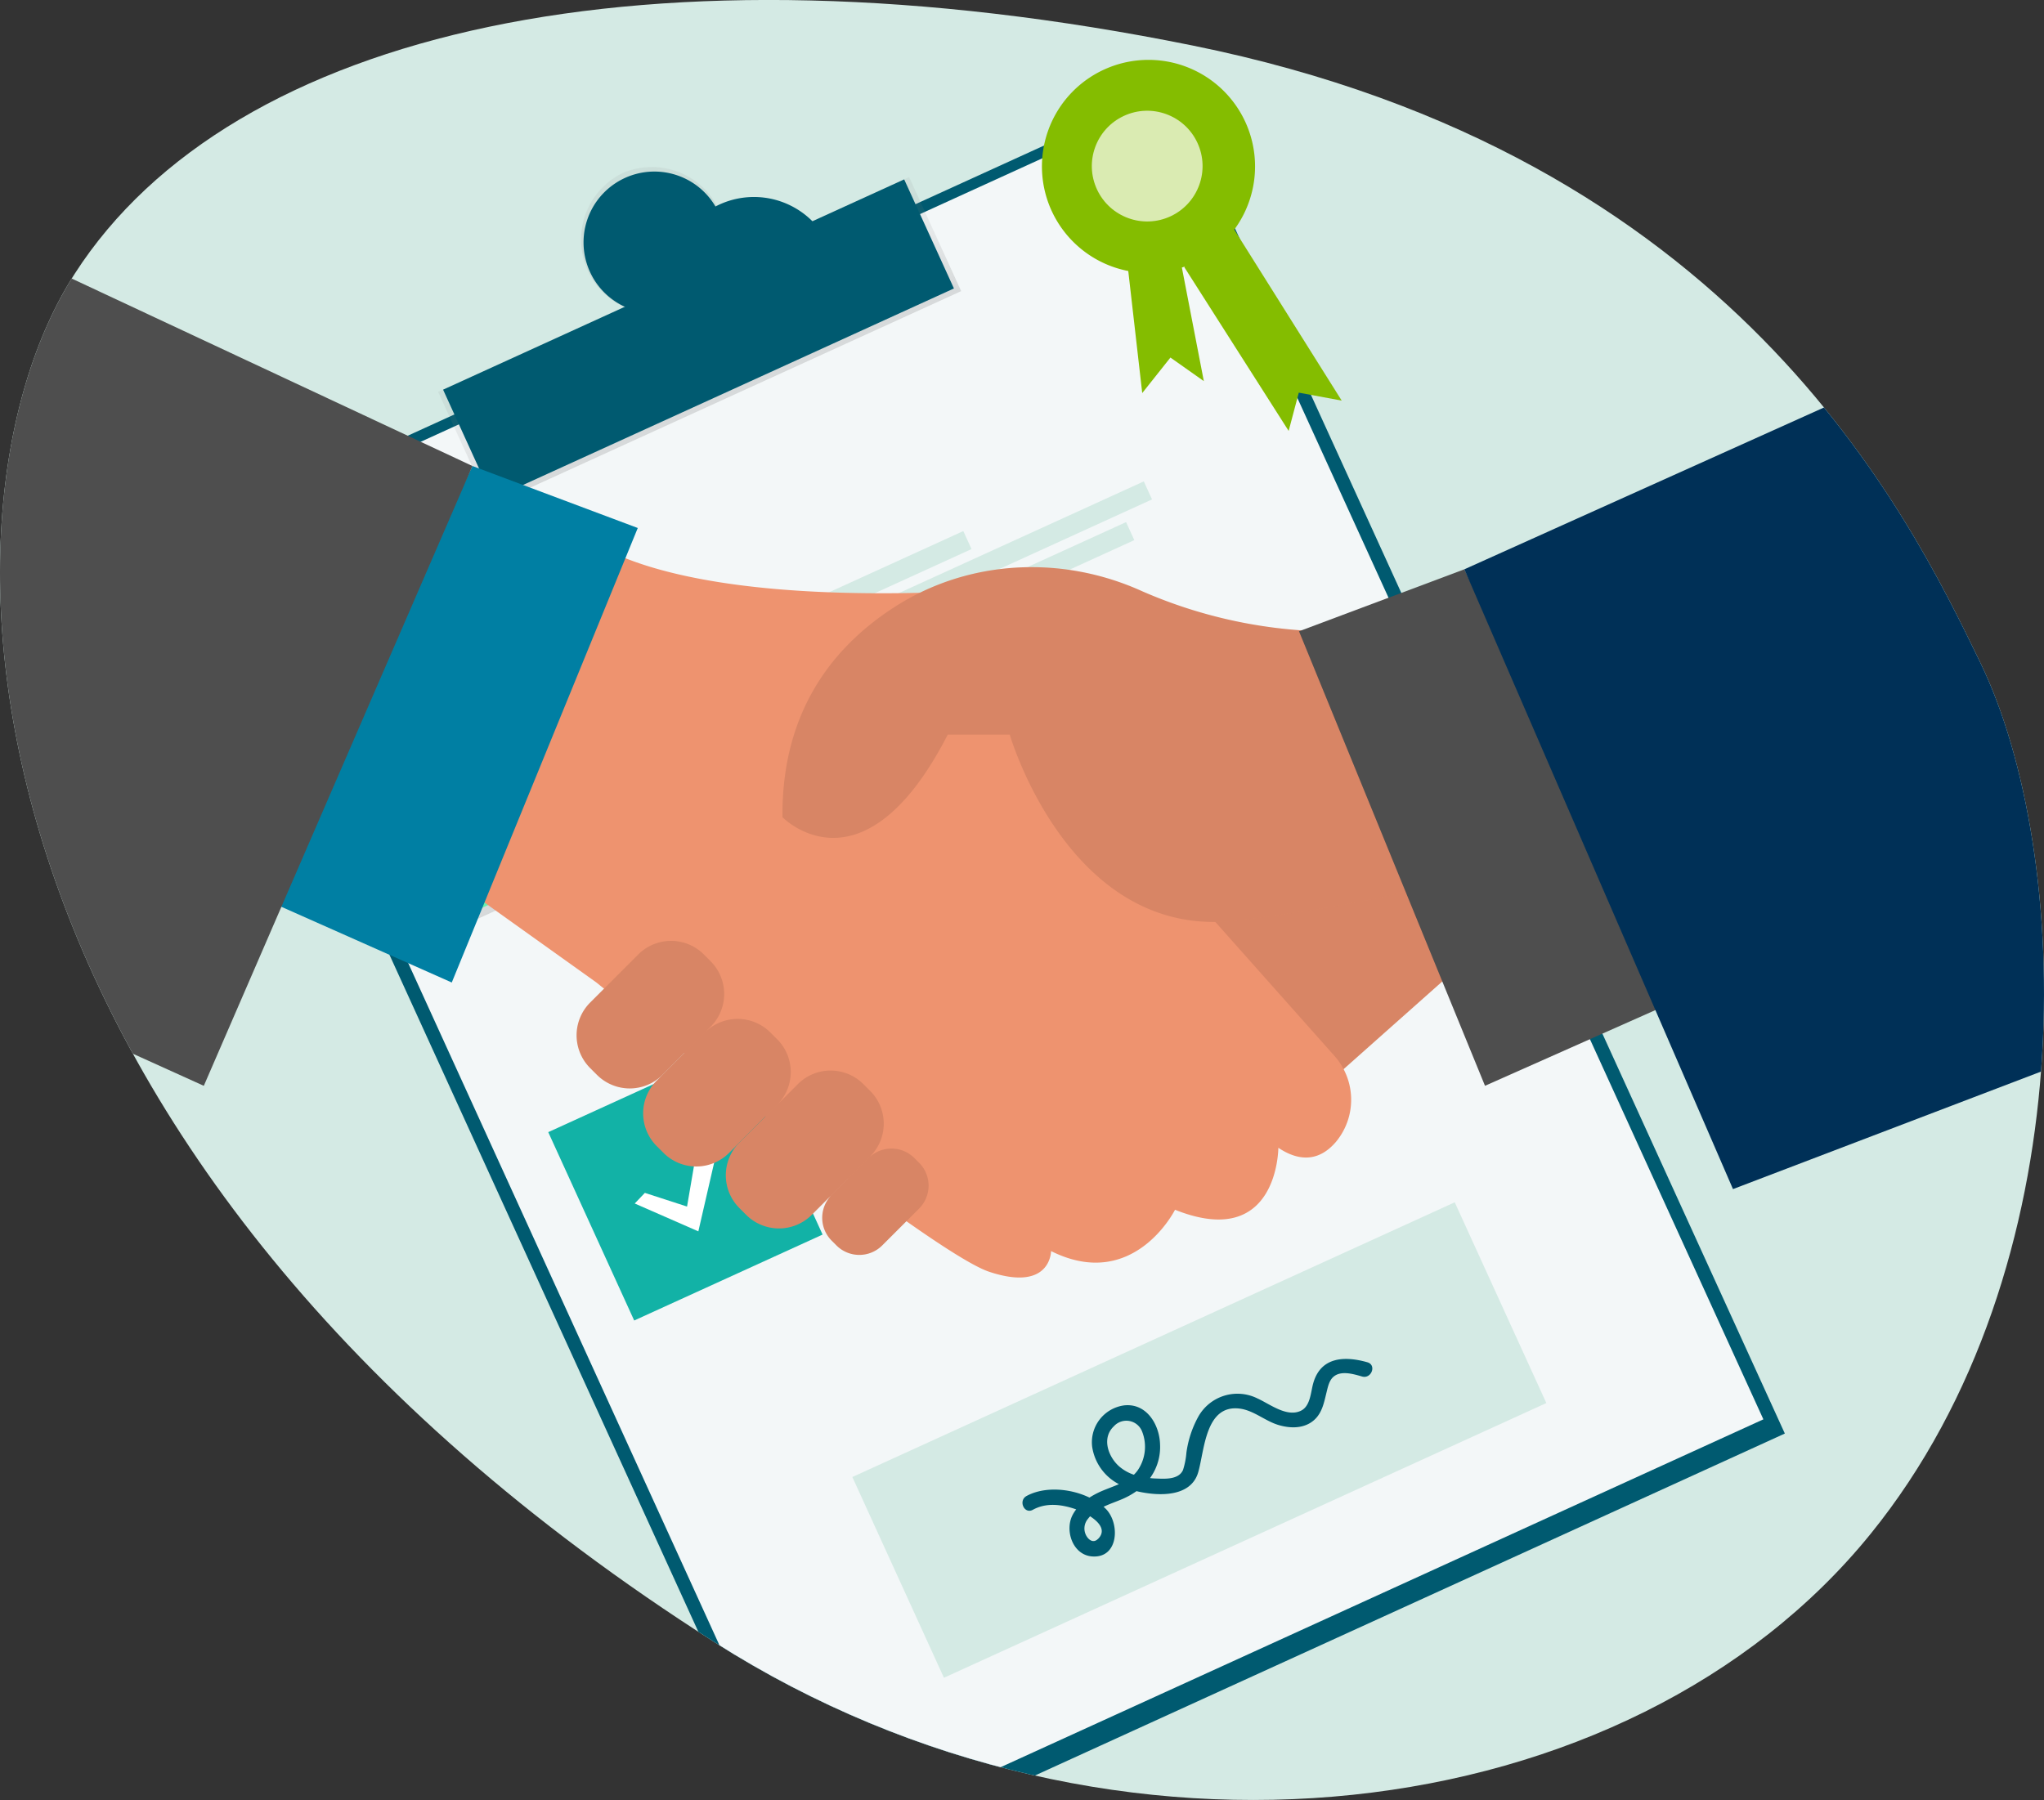 <svg xmlns="http://www.w3.org/2000/svg" xmlns:xlink="http://www.w3.org/1999/xlink" width="489.716" height="431.337" viewBox="0 0 489.716 431.337">
  <rect x="0" y="0" width="489.716" height="431.337" fill="#333333" stroke="none"/>
  <defs>
    <clipPath id="clip-path">
      <path id="Path_134" data-name="Path 134" d="M474.465,158.8c-17.443-35.961-58.78-121.613-188.77-147.9S55.612,7,17.915,65.576s-28.6,212.17,153.388,328.017c95.8,60.982,219.306,45.04,276.88-26.033,51.8-63.944,48.38-163.2,26.282-208.758Z" transform="translate(3700 3536)" fill="#d4eae4"/>
    </clipPath>
    <linearGradient id="linear-gradient" x1="0.5" y1="1" x2="0.5" gradientUnits="objectBoundingBox">
      <stop offset="0" stop-color="gray" stop-opacity="0.251"/>
      <stop offset="0.54" stop-color="gray" stop-opacity="0.122"/>
      <stop offset="1" stop-color="gray" stop-opacity="0.102"/>
    </linearGradient>
    <linearGradient id="linear-gradient-2" x1="0.712" y1="0.957" x2="0.288" y2="0.044" xlink:href="#linear-gradient"/>
    <linearGradient id="linear-gradient-3" x1="0.5" x2="0.5" xlink:href="#linear-gradient"/>
    <linearGradient id="linear-gradient-4" x1="0.82" y1="0.968" x2="0.363" y2="0.149" xlink:href="#linear-gradient"/>
  </defs>
  <g id="carousel-5" transform="translate(-3700 -3536)" clip-path="url(#clip-path)">
    <g id="undraw-agreement-aajr" transform="translate(3700 3536)">
      <path id="Path_103" data-name="Path 103" d="M474.465,158.8c-17.443-35.961-58.78-121.613-188.77-147.9S55.612,7,17.915,65.576s-28.6,212.17,153.388,328.017c95.8,60.982,219.306,45.04,276.88-26.033,51.8-63.944,48.38-163.2,26.282-208.758Z" fill="#d4eae4"/>
      <g id="Group_11" data-name="Group 11">
        <path id="Path_104" data-name="Path 104" d="M47.1,127.491,280.514,21.023l147.11,322.5L194.21,449.99Z" fill="#005a70" fill-rule="evenodd"/>
        <path id="Path_105" data-name="Path 105" d="M51.151,128.513,278.625,24.753l143.858,315.37L195.009,443.883Z" fill="#fff" fill-rule="evenodd" opacity="0.953"/>
        <path id="Path_106" data-name="Path 106" d="M123.607,61.81H247.64V91.854H123.607Z" transform="translate(-33.146 88.965) rotate(-24.52)" fill-rule="evenodd" fill="url(#linear-gradient)"/>
        <path id="Path_107" data-name="Path 107" d="M167.2,36.45a17.757,17.757,0,0,0,14.737,32.3A17.757,17.757,0,0,0,167.2,36.45Zm11.618,25.469a10.247,10.247,0,1,1,4.85-13.47,10.126,10.126,0,0,1-4.85,13.475v-.005Z" transform="translate(-18 5)" fill="url(#linear-gradient-2)"/>
        <path id="Path_108" data-name="Path 108" d="M106.16,93.38,216.629,42.99l11.92,26.132L118.08,119.512Z" fill="#005a70" fill-rule="evenodd"/>
        <path id="Path_109" data-name="Path 109" d="M149.74,42.641a16.974,16.974,0,1,0,22.486,8.4,16.974,16.974,0,0,0-22.486-8.4Zm11.108,24.353a19.786,19.786,0,1,0,0-.005v0Z" fill="#005a70"/>
        <path id="Path_110" data-name="Path 110" d="M111.837,156.192h53.531v53.53h-53.53Z" transform="translate(-81.43 79.022) rotate(-24.52)" fill-rule="evenodd" fill="url(#linear-gradient-3)"/>
        <path id="Path_111" data-name="Path 111" d="M87.736,175.682l45.138-20.589,20.59,45.137-45.139,20.589Z" fill="#69f0ae" fill-rule="evenodd"/>
        <path id="Path_112" data-name="Path 112" d="M131.354,271.3l45.138-20.59,20.59,45.137-45.138,20.59Z" fill="#12b2a6" fill-rule="evenodd"/>
        <path id="Path_113" data-name="Path 113" d="M168.926,155.482l61.87-28.22,1.97,4.316L170.9,159.8Zm2.958,6.476,102.156-46.6,1.97,4.317-102.158,46.6Zm2.949,6.475,94.961-43.316,1.97,4.317L176.8,172.75Z" fill="#d4eae4" fill-rule="evenodd"/>
        <path id="Path_114" data-name="Path 114" d="M212.547,251.1l61.87-28.221,1.97,4.317-61.871,28.222Zm2.955,6.471,102.158-46.6,1.969,4.317-102.158,46.6Zm2.951,6.479,94.962-43.315,1.97,4.317-94.963,43.316Z" fill="#e0e0e0" fill-rule="evenodd"/>
        <path id="Path_115" data-name="Path 115" d="M127.13,184.937l11.622,3.774,3.825-22.37,5.656,1.547-6.362,27.656-17.53-7.684Z" transform="translate(-18 5)" fill-rule="evenodd" fill="url(#linear-gradient-4)"/>
        <path id="Path_116" data-name="Path 116" d="M110.61,189.642l10.107,3.278,3.324-19.451,4.916,1.346-5.532,24.047-15.242-6.677ZM154.5,285.855l10.107,3.279,3.324-19.452,4.915,1.346-5.531,24.048L152.073,288.4Z" fill="#fff" fill-rule="evenodd"/>
        <path id="Path_117" data-name="Path 117" d="M204.212,353.944l144.325-65.832,21.944,48.106L226.155,402.05Z" fill="#d4eae4" fill-rule="evenodd"/>
        <path id="Path_118" data-name="Path 118" d="M327.615,326.45c-5.547-1.58-11.223-1.28-12.99,5.062-.6,2.137-.666,5.456-2.959,6.557-3.374,1.622-7.443-1.622-10.372-2.943a10.746,10.746,0,0,0-14.216,4.39,24.813,24.813,0,0,0-2.833,8.63,18.439,18.439,0,0,1-.811,4.119c-1.046,2.338-4.32,2.127-6.467,2.037a13.969,13.969,0,0,1-1.432-.105,12.68,12.68,0,0,0,2.4-8.074c-.14-4.74-3.219-9.926-8.6-9.346a8.919,8.919,0,0,0-7.674,9.867,12.1,12.1,0,0,0,6.412,9.01c-1.642.726-3.394,1.291-4.945,2.042a20.676,20.676,0,0,0-2.108,1.176c-4.69-2.262-10.852-2.688-15.072-.38-2.042,1.116-.55,4.435,1.5,3.309,3.213-1.757,6.757-1.317,10.116-.2l.28.1a9.042,9.042,0,0,0-.875,1.356c-1.9,3.684,0,9.51,4.615,9.911,6.507.556,6.813-8.044,3.279-11.468-.15-.145-.3-.285-.46-.42,1.46-.706,3.043-1.237,4.44-1.832a18.465,18.465,0,0,0,3.453-1.922l.25.065c4.971,1.126,12.73,1.476,14.517-4.545,1.532-5.226,1.677-16.324,9.937-15.3,3.368.416,6.132,3,9.335,3.94,2.869.856,6.187.89,8.54-1.222,1.942-1.742,2.378-4.314,2.973-6.717.306-1.242.606-2.723,1.617-3.61,1.827-1.6,4.846-.655,6.883-.074,2.228.63,3.52-2.773,1.262-3.414Zm-64.574,42.344c-1.1,1.086-2.258.225-2.844-.911a3.576,3.576,0,0,1,.5-3.96,6.87,6.87,0,0,1,.476-.57c2.168,1.4,3.94,3.408,1.888,5.44h-.02Zm3.844-27.03a4.041,4.041,0,0,1,6.733,1.24,9.946,9.946,0,0,1-1.132,9.461,7.6,7.6,0,0,1-.826.931,10.548,10.548,0,0,1-3.569-2.037c-2.663-2.4-4.17-6.843-1.186-9.61l-.02.014Z" fill="#005a70"/>
        <path id="Path_119" data-name="Path 119" d="M350.836,230.493l-44.56,39.6L271.62,205.735l79.216-19.8Z" fill="#ee936f" fill-rule="evenodd"/>
        <path id="Path_120" data-name="Path 120" d="M350.836,230.493l-44.56,39.6L271.62,205.735l79.216-19.8Z" fill-rule="evenodd" opacity="0.097"/>
        <path id="Path_121" data-name="Path 121" d="M137.942,126.52s14.3,19.8,99.019,14.852l49.511,74.264,33.179,37.327a15.784,15.784,0,0,1,.39,20.708c-3.109,3.61-7.579,5.507-13.766,1.377,0,0,0,24.753-24.753,14.852,0,0-9.9,19.8-29.7,9.9,0,0,0,9.9-14.852,4.951s-94.073-69.308-94.073-69.308l-34.655-24.752,29.7-84.17Z" fill="#ee936f" fill-rule="evenodd"/>
        <path id="Path_122" data-name="Path 122" d="M316.177,151.279a115.22,115.22,0,0,1-42.55-9.606c-19.236-8.725-41.637-7.614-59.387,3.84-14.467,9.335-27,24.792-26.766,50.32,0,0,19.252,19.8,39.6-19.8h14.852s14.3,49.511,54.463,44.55,49.512-9.9,49.512-9.9l-29.73-59.4Zm-131.6,96.141,1.625,1.626a11.1,11.1,0,0,1,0,15.7l-11.525,11.525a11.1,11.1,0,0,1-15.705,0l-1.625-1.624a11.1,11.1,0,0,1,0-15.7l11.525-11.525a11.1,11.1,0,0,1,15.705,0Z" fill="#ee936f" fill-rule="evenodd"/>
        <path id="Path_123" data-name="Path 123" d="M168.624,228.718l1.625,1.625a11.1,11.1,0,0,1,0,15.705l-11.526,11.524a11.1,11.1,0,0,1-15.7,0l-1.626-1.624a11.106,11.106,0,0,1,0-15.705l11.526-11.524a11.1,11.1,0,0,1,15.705,0Zm38.233,31.076,1.626,1.625a11.105,11.105,0,0,1,0,15.7l-14,14a11.107,11.107,0,0,1-15.705,0l-1.625-1.625a11.1,11.1,0,0,1,0-15.7l14-14a11.1,11.1,0,0,1,15.7,0Zm12.213,17.713,1.134,1.134a7.755,7.755,0,0,1,0,10.968l-8.837,8.836a7.755,7.755,0,0,1-10.967,0l-1.135-1.134a7.755,7.755,0,0,1,0-10.967l8.837-8.837a7.755,7.755,0,0,1,10.967,0Z" fill="#ee936f" fill-rule="evenodd"/>
        <path id="Path_124" data-name="Path 124" d="M316.177,151.279a115.22,115.22,0,0,1-42.55-9.606c-19.236-8.725-41.637-7.614-59.387,3.84-14.467,9.335-27,24.792-26.766,50.32,0,0,19.252,19.8,39.6-19.8h14.852s14.3,49.511,54.463,44.55,49.512-9.9,49.512-9.9l-29.73-59.4Zm-131.6,96.141,1.625,1.626a11.1,11.1,0,0,1,0,15.7l-11.525,11.525a11.1,11.1,0,0,1-15.705,0l-1.625-1.624a11.1,11.1,0,0,1,0-15.7l11.525-11.525a11.1,11.1,0,0,1,15.705,0Z" fill-rule="evenodd" opacity="0.097"/>
        <path id="Path_125" data-name="Path 125" d="M168.624,228.718l1.625,1.625a11.1,11.1,0,0,1,0,15.705l-11.526,11.524a11.1,11.1,0,0,1-15.7,0l-1.626-1.624a11.106,11.106,0,0,1,0-15.705l11.526-11.524a11.1,11.1,0,0,1,15.705,0Zm38.233,31.076,1.626,1.625a11.105,11.105,0,0,1,0,15.7l-14,14a11.107,11.107,0,0,1-15.705,0l-1.625-1.625a11.1,11.1,0,0,1,0-15.7l14-14a11.1,11.1,0,0,1,15.7,0Zm12.213,17.713,1.134,1.134a7.755,7.755,0,0,1,0,10.968l-8.837,8.836a7.755,7.755,0,0,1-10.967,0l-1.135-1.134a7.755,7.755,0,0,1,0-10.967l8.837-8.837a7.755,7.755,0,0,1,10.967,0Z" fill-rule="evenodd" opacity="0.097"/>
        <path id="Path_126" data-name="Path 126" d="M400.343,240.394l-44.556,19.8L311.226,151.279l39.61-14.852Z" fill="#4e4e4e" fill-rule="evenodd"/>
        <path id="Path_127" data-name="Path 127" d="M63.682,215.641l44.556,19.8L152.8,126.526l-39.61-14.857Z" fill="#007fa3" fill-rule="evenodd"/>
        <path id="Path_128" data-name="Path 128" d="M0,58.711l113.189,52.958L48.829,260.2-18,229.956,0,66.99Z" fill="#4e4e4e" fill-rule="evenodd"/>
        <path id="Path_129" data-name="Path 129" d="M350.836,136.427,415.2,284.949l105.42-40.224L449.855,91.867Z" fill="#003057" fill-rule="evenodd"/>
        <g id="Group_10" data-name="Group 10" transform="translate(241.261 27.578) rotate(-25)">
          <path id="Path_130" data-name="Path 130" d="M22.534,50.823,15.8,77.709l-4.863-8.5L1.216,74.067l9.327-27.923a25.53,25.53,0,1,1,27.21,1.745L43.764,95.9l-8.51-6.07-6.078,7.284L23.1,50.969l.258-.063c-.275-.024-.55-.051-.822-.083Z" fill="#84bd00" fill-rule="evenodd"/>
          <circle id="Ellipse_19" data-name="Ellipse 19" cx="13.265" cy="13.265" r="13.265" transform="translate(12.014 12.013)" fill="#fff" opacity="0.697"/>
        </g>
      </g>
    </g>
  </g>
</svg>
